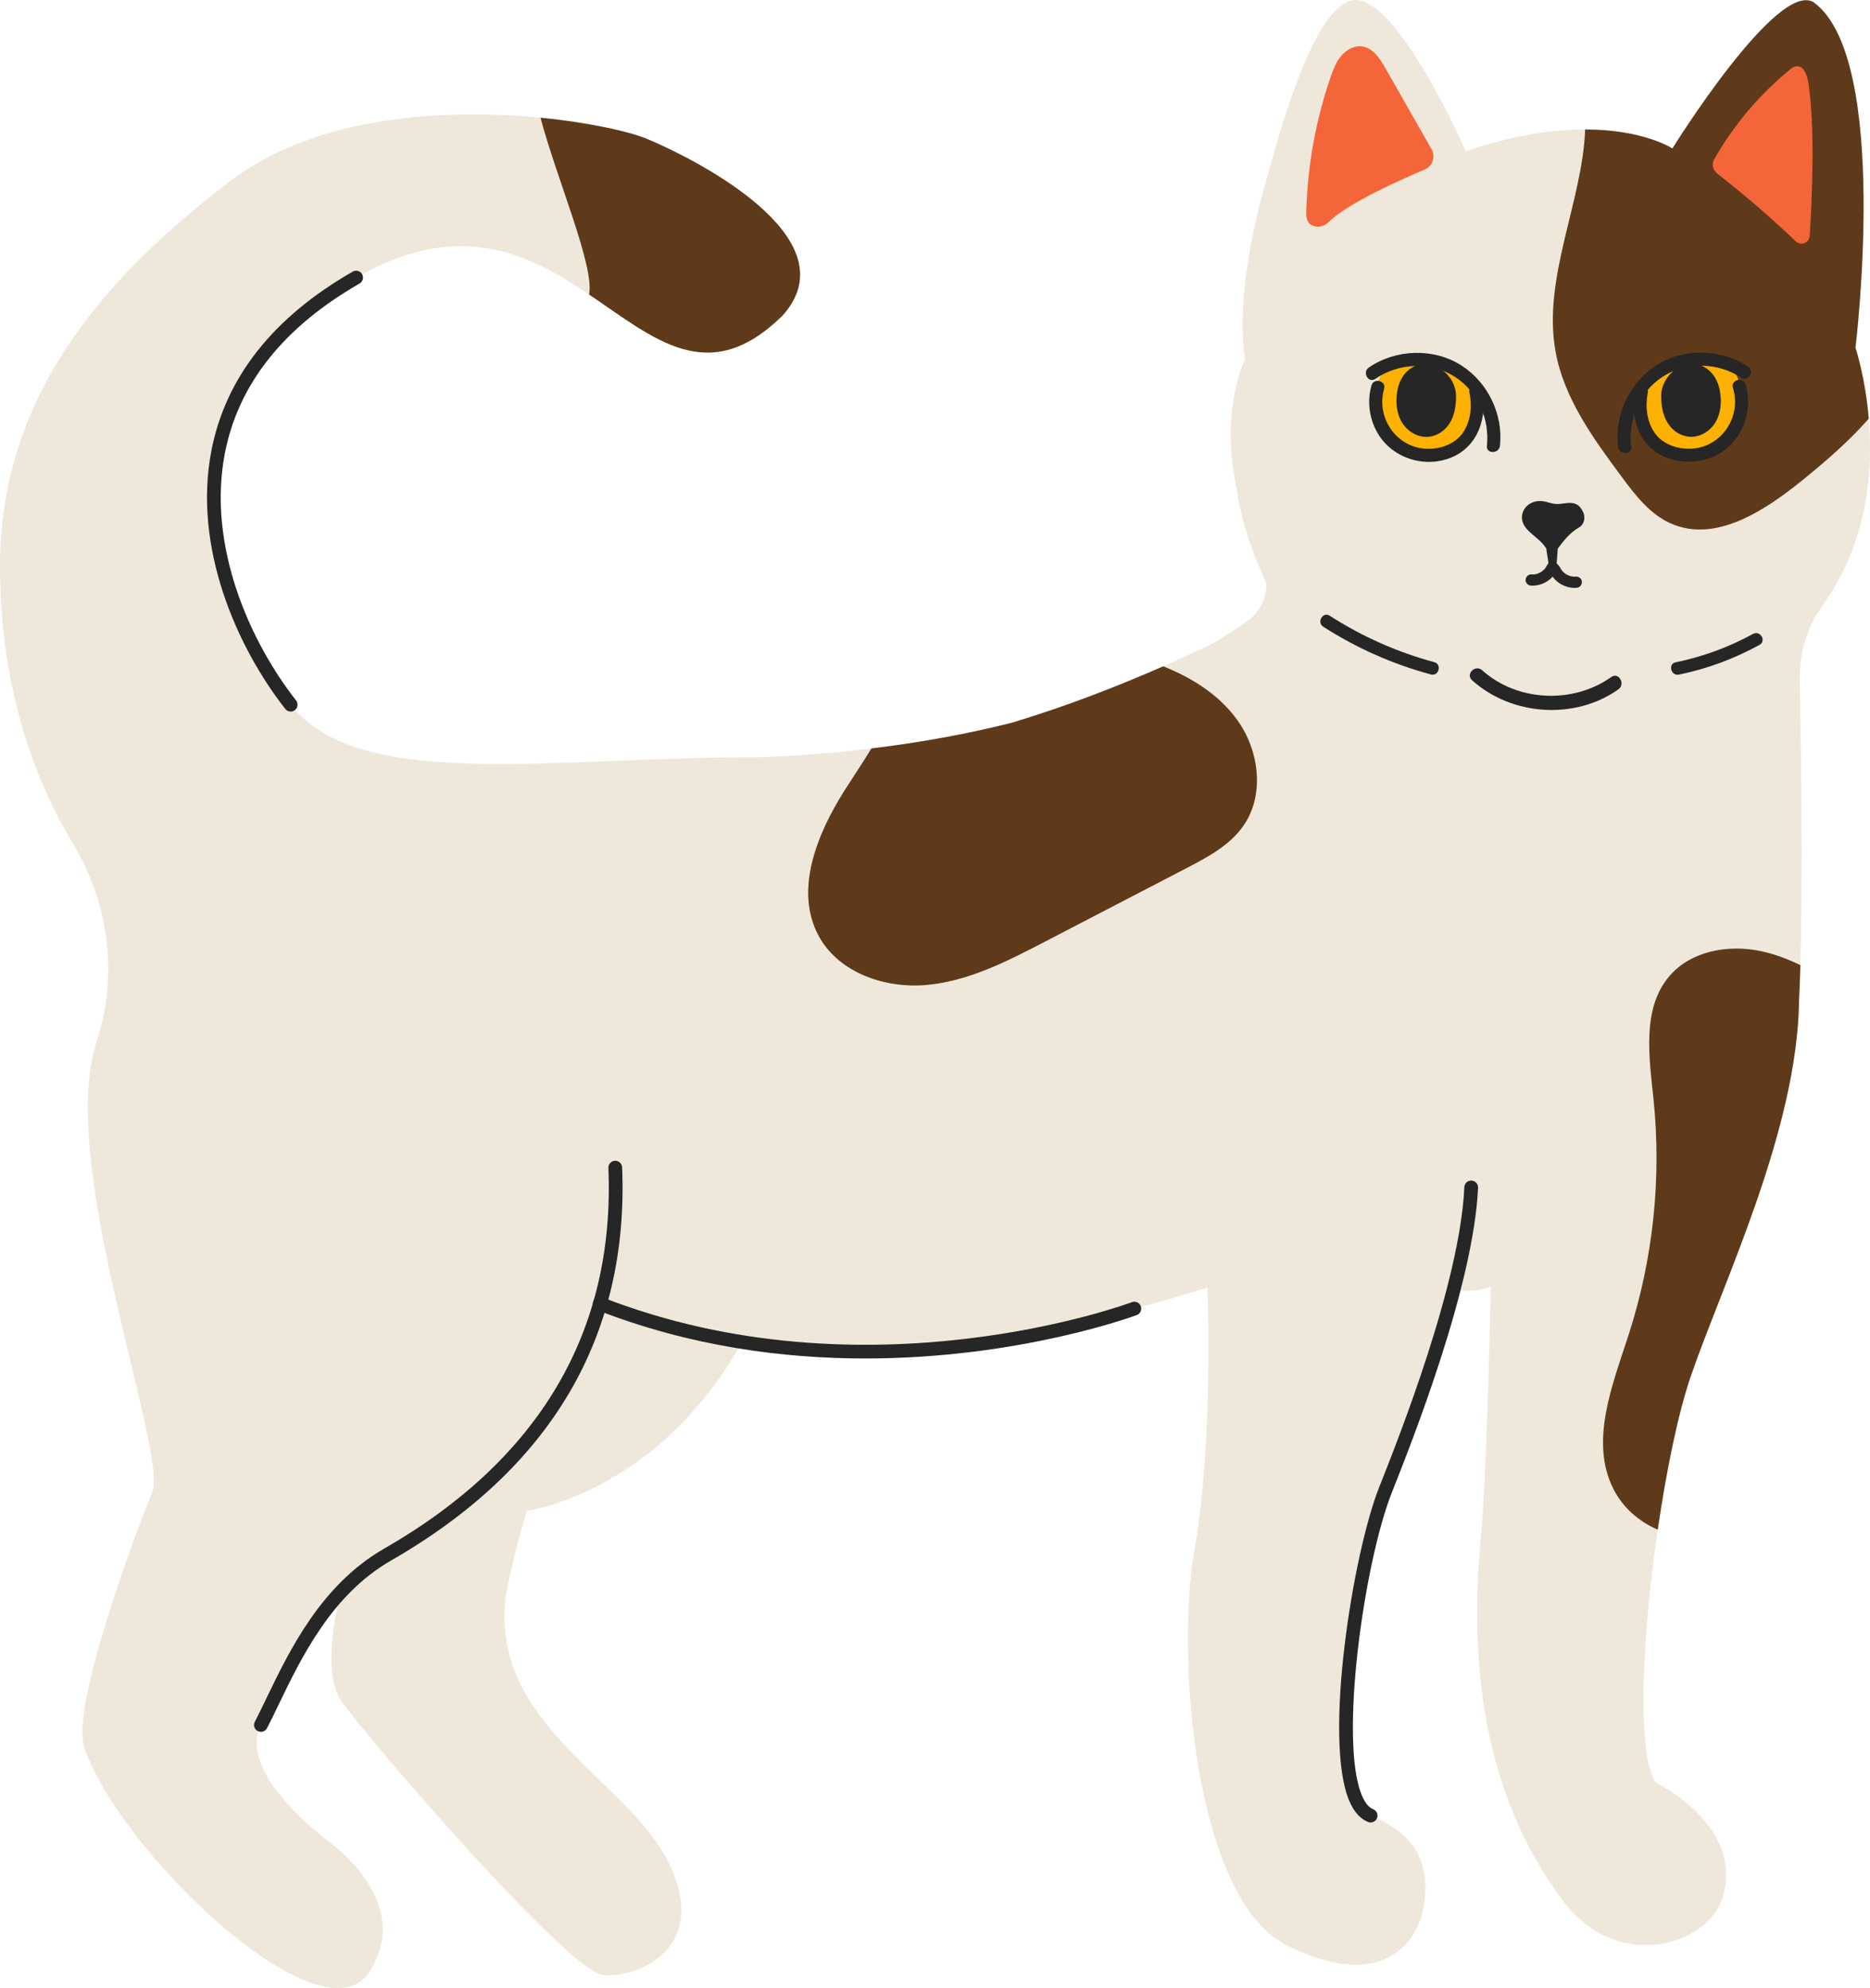 <svg xmlns="http://www.w3.org/2000/svg" width="332" height="353" viewBox="0 0 332 353" fill="none"><g clip-path="url(#clip0_16523_975)"><path d="M331.779 74.33C331.155 66.871 329.417 61.749 329.417 61.749C329.417 61.749 335.721 10.369 321.998 0.408C315.53 -3.629 296.918 26.357 296.918 26.357C296.918 26.357 291.812 22.998 281.43 22.984C275.883 22.978 268.829 23.927 260.241 26.855C260.241 26.855 247.951 -1.134 240.224 0.036C232.494 1.205 225.945 28.312 224.605 32.792C223.265 37.273 219.254 52.765 221.083 63.826C221.083 63.826 216.515 72.26 219.556 86.82C220.267 91.631 221.835 97.238 224.841 103.554C224.882 106.157 223.664 108.708 221.434 110.293C219.772 111.473 217.716 112.831 215.243 114.283C212.657 115.531 209.723 116.898 206.509 118.31C198.849 121.679 189.606 125.324 179.726 128.304C172.364 130.167 164.048 131.766 154.713 132.892C148.56 133.634 141.966 134.171 134.905 134.441C99.026 134.34 65.266 140.475 52.388 126.053C52.118 125.753 51.856 125.442 51.606 125.121C38.699 108.669 24.319 71.59 63.228 49.289C63.583 49.084 63.939 48.887 64.291 48.696C82.162 38.958 94.249 45.315 104.598 52.3C116.293 60.197 125.77 68.897 138.869 56.103C150.657 43.158 126.602 29.918 116.701 25.456C115.953 25.12 115.284 24.832 114.719 24.599C111.89 23.433 104.888 21.775 95.958 20.902C79.499 19.29 56.496 20.341 41.03 32.034C17.177 50.074 0 71.396 0 100.405C0 120.549 5.284 137.105 12.959 149.795C19.218 160.141 20.945 172.604 17.398 184.168C17.265 184.603 17.128 185.05 16.99 185.503C10.331 207.321 29.927 258.11 27.015 265.026C24.101 271.941 12.536 303.075 14.957 310.219C21.344 329.08 57.122 362.909 65.511 350.223C73.903 337.54 58.005 326.696 58.005 326.696C58.005 326.696 43.294 315.799 45.863 307.413C45.98 307.031 46.134 306.652 46.325 306.283C47.976 303.098 49.746 299.083 51.992 294.923C54.237 290.764 56.951 286.456 60.496 282.682C60.478 282.755 60.219 283.713 59.91 285.193C59.036 289.388 57.775 297.754 60.498 301.866C62.455 304.819 73.495 317.98 84.432 329.892C94.308 340.651 104.102 350.39 107.046 350.672C113.248 351.263 126.102 345.94 118.789 330.853C115.01 323.055 106.474 316.703 99.6 309.152C93.172 302.092 88.198 293.987 89.911 282.678C91.76 273.464 93.571 268.258 93.571 268.258C93.571 268.258 116.091 265.24 131.108 239.423C131.432 238.866 131.752 238.297 132.07 237.72C147.236 240.481 170.096 240.738 202.576 232.04H202.579C206.376 231.023 210.306 229.884 214.371 228.612C214.371 228.612 215.486 255.724 212.074 275.126C208.662 294.529 212.247 337.073 228.242 345.279C244.237 353.485 251.212 345.911 252.609 339.234C254.084 332.195 252.142 326.31 244.46 322.845C244.1 322.681 243.726 322.523 243.339 322.372C234.726 318.984 240.514 278.327 245.967 264.568C249.568 255.489 254.728 241.931 258.032 229.18C258.466 229.203 258.881 229.214 259.27 229.214C263.054 229.241 264.662 228.422 264.662 228.422C264.662 228.422 264.09 260.255 262.865 273.538C259.901 305.644 268.144 325.074 277.653 337.687C287.161 350.3 303.343 345.509 305.879 336.76C309.58 323.984 294.008 316.55 294.008 316.55C290.508 311.574 291.542 290.647 294.314 271.614C295.875 260.894 297.988 250.775 300.152 244.446C305.789 227.964 319.124 200.722 319.408 177.566C319.5 175.667 319.577 173.582 319.638 171.361C320.072 155.569 319.759 132.86 319.536 120.77C319.449 116.009 320.82 111.308 323.606 107.449C331.624 96.345 332.552 83.551 331.779 74.33Z" fill="#EFE8DA"></path><path d="M331.779 74.33C328.293 78.325 324.104 81.938 320.077 85.202C313.332 90.67 304.596 96.457 296.654 92.955C292.9 91.301 290.285 87.864 287.842 84.564C282.81 77.775 277.635 70.658 276.155 62.335C273.842 49.33 280.946 35.823 281.43 22.984C291.812 22.998 296.918 26.356 296.918 26.356C296.918 26.356 315.53 -3.629 321.998 0.408C335.721 10.369 329.417 61.749 329.417 61.749C329.417 61.749 331.156 66.871 331.779 74.33Z" fill="#5E3A1A"></path><path d="M51.607 126.342C51.871 126.342 52.136 126.256 52.359 126.082C52.889 125.665 52.981 124.898 52.564 124.368C44.36 113.909 36.734 96.877 39.932 80.438C42.315 68.195 50.357 58.072 63.832 50.347C64.415 50.013 64.618 49.266 64.285 48.682C63.951 48.096 63.206 47.893 62.623 48.229C48.504 56.322 40.065 67.002 37.54 79.972C34.184 97.218 42.11 114.992 50.648 125.875C50.889 126.181 51.245 126.342 51.607 126.342Z" fill="#262626"></path><path d="M243.339 323.592C243.826 323.592 244.285 323.299 244.475 322.816C244.72 322.189 244.412 321.481 243.785 321.235C243.033 320.939 242.371 320.143 241.822 318.871C237.662 309.264 242.202 277.38 247.103 265.019C250.691 255.97 261.609 228.431 262.415 210.894C262.447 210.222 261.927 209.651 261.253 209.62C260.575 209.581 260.01 210.109 259.981 210.784C259.193 227.912 248.389 255.164 244.839 264.121C240.216 275.785 234.865 308.942 239.587 319.845C240.405 321.735 241.52 322.969 242.898 323.511C243.044 323.567 243.195 323.596 243.344 323.596L243.339 323.592Z" fill="#262626"></path><path d="M280.47 93.579C281.295 92.986 281.497 91.856 281.074 90.931C280.792 90.318 280.403 89.783 279.799 89.506C278.714 89.003 277.446 89.56 276.252 89.486C275.414 89.434 274.624 89.07 273.79 88.978C272.813 88.872 271.781 89.17 271.072 89.853C270.363 90.534 270.023 91.606 270.291 92.553C270.815 94.412 273.092 95.373 274.209 96.947C274.32 97.103 274.423 97.274 274.581 97.38C274.905 97.599 275.471 97.177 275.673 97.488C276.056 97.5 276.099 97.5 276.484 97.511C277.579 96.054 278.72 94.554 280.315 93.676C280.367 93.647 280.419 93.613 280.47 93.577V93.579Z" fill="#262626"></path><path d="M276.563 96.855C276.578 98.237 276.324 99.651 276.34 101.036C276.344 101.395 275.952 101.706 275.61 101.666C275.218 101.618 274.986 101.316 274.982 100.935C274.966 99.552 274.518 98.176 274.502 96.794C274.497 96.435 275.322 96.115 275.664 96.155C276.056 96.203 276.288 96.505 276.292 96.886L276.563 96.855Z" fill="#262626"></path><path d="M276.491 101.115C275.66 102.945 273.763 104.115 271.75 103.975C271.23 103.939 270.781 103.409 270.856 102.886C270.932 102.34 271.387 101.952 271.944 101.99C272.027 101.997 272.11 101.999 272.196 102.002C272.41 102.008 272.034 102.017 272.158 102.004C272.198 101.999 272.241 101.997 272.284 101.995C272.462 101.979 272.637 101.948 272.811 101.907C272.851 101.898 272.892 101.887 272.932 101.875C273.067 101.839 272.894 101.878 272.858 101.898C272.939 101.855 273.038 101.835 273.124 101.799C273.288 101.729 273.446 101.648 273.603 101.56C273.725 101.492 273.574 101.575 273.538 101.602C273.57 101.578 273.608 101.555 273.642 101.533C273.712 101.485 273.779 101.433 273.844 101.381C273.984 101.269 274.11 101.147 274.239 101.021C274.329 100.933 274.076 101.215 274.212 101.048C274.239 101.016 274.266 100.982 274.29 100.951C274.342 100.885 274.392 100.818 274.439 100.748C274.493 100.669 274.543 100.59 274.588 100.509C274.603 100.481 274.675 100.351 274.603 100.484C274.525 100.628 274.619 100.443 274.626 100.427C274.842 99.954 275.385 99.62 275.905 99.836C276.374 100.033 276.725 100.61 276.495 101.118L276.491 101.115Z" fill="#262626"></path><path d="M277.022 100.851C277.065 100.939 277.11 101.027 277.157 101.111C277.112 101.034 277.067 100.957 277.024 100.878C277.11 101.025 277.207 101.167 277.313 101.302C277.369 101.372 277.425 101.44 277.486 101.508C277.513 101.537 277.542 101.566 277.569 101.596C277.65 101.684 277.387 101.424 277.508 101.535C277.637 101.65 277.765 101.76 277.905 101.86C277.97 101.907 278.038 101.952 278.108 101.997C278.141 102.02 278.177 102.038 278.211 102.06C277.957 101.893 278.096 101.993 278.162 102.029C278.306 102.103 278.454 102.171 278.608 102.227C278.691 102.259 278.776 102.286 278.862 102.313C278.975 102.349 278.623 102.254 278.781 102.29C278.821 102.299 278.86 102.308 278.9 102.317C279.067 102.354 279.236 102.378 279.407 102.39C279.436 102.39 279.529 102.385 279.553 102.396C279.54 102.39 279.306 102.399 279.441 102.396C279.538 102.394 279.637 102.39 279.734 102.381C280.252 102.333 280.801 102.701 280.844 103.249C280.884 103.775 280.533 104.309 279.977 104.361C277.979 104.546 276.042 103.42 275.18 101.614C274.954 101.142 275.045 99.969 275.531 99.793C276.063 99.602 276.779 100.348 277.02 100.854L277.022 100.851Z" fill="#262626"></path><path d="M244.612 68.739C243.5 72.395 244.883 76.678 247.925 78.988C250.966 81.298 255.457 81.478 258.673 79.419C261.889 77.359 263.609 73.203 262.794 69.467C262.794 69.467 257.745 63.183 250.943 63.824C244.142 64.464 244.612 68.739 244.612 68.739Z" fill="#FDB102"></path><path d="M263.983 79.15C264.499 74.436 262.366 69.53 258.344 66.93C254.058 64.16 248.351 64.401 244.186 67.268C242.954 68.116 241.792 66.106 243.015 65.263C247.817 61.956 254.585 61.737 259.512 64.924C264.177 67.94 266.906 73.62 266.301 79.15C266.141 80.619 263.819 80.637 263.983 79.15Z" fill="#262626"></path><path d="M263.113 69.059C264.133 73.954 262.518 79.272 257.602 81.26C252.771 83.21 246.962 81.264 244.449 76.669C243.08 74.166 242.704 71.181 243.496 68.434C243.911 67.002 246.147 67.611 245.733 69.052C244.249 74.2 247.969 79.543 253.365 79.69C255.82 79.757 258.446 78.812 259.829 76.683C261.16 74.633 261.37 72.032 260.881 69.679C260.577 68.222 262.811 67.597 263.117 69.061L263.113 69.059Z" fill="#262626"></path><path d="M254.13 64.674C256.666 65.556 258.438 67.751 258.506 70.223C258.519 70.69 258.497 71.186 258.44 71.734C258.301 73.112 257.909 74.495 257.044 75.614C256.179 76.733 254.79 77.556 253.278 77.576C251.569 77.599 249.95 76.579 249.044 75.228C248.139 73.877 247.869 72.244 247.941 70.676C248.011 69.109 248.429 67.514 249.472 66.291C250.474 65.116 252.132 64.352 253.751 64.575C253.88 64.593 254.008 64.629 254.132 64.672L254.13 64.674Z" fill="#262626"></path><path d="M308.782 68.563C309.96 72.199 308.654 76.505 305.656 78.871C302.656 81.235 298.17 81.496 294.918 79.496C291.666 77.495 289.869 73.369 290.618 69.621C290.618 69.621 295.553 63.246 302.366 63.763C309.179 64.279 308.782 68.563 308.782 68.563Z" fill="#FDB102"></path><path d="M287.285 79.344C286.58 73.82 289.226 68.105 293.834 65.008C298.706 61.733 305.476 61.852 310.334 65.071C311.572 65.892 310.412 67.904 309.162 67.076C304.944 64.282 299.235 64.169 295.003 67.013C291.026 69.688 289.001 74.646 289.602 79.344C289.791 80.822 287.472 80.808 287.285 79.344Z" fill="#262626"></path><path d="M292.533 69.815C292.087 72.169 292.355 74.777 293.726 76.796C295.157 78.898 297.801 79.778 300.253 79.667C305.656 79.423 309.239 73.978 307.665 68.874C307.224 67.444 309.462 66.831 309.902 68.256C311.393 73.092 309.129 78.794 304.476 80.955C299.931 83.066 293.796 81.918 291.305 77.265C289.981 74.795 289.785 71.915 290.299 69.197C290.576 67.73 292.812 68.351 292.535 69.815H292.533Z" fill="#262626"></path><path d="M299.193 64.672C296.673 65.599 294.941 67.827 294.918 70.3C294.914 70.766 294.945 71.263 295.011 71.811C295.175 73.187 295.592 74.563 296.477 75.666C297.362 76.769 298.767 77.567 300.276 77.56C301.986 77.551 303.587 76.505 304.468 75.135C305.348 73.769 305.589 72.131 305.49 70.566C305.391 69 304.945 67.412 303.88 66.21C302.857 65.053 301.186 64.318 299.569 64.573C299.441 64.593 299.312 64.631 299.191 64.676L299.193 64.672Z" fill="#262626"></path><path d="M287.333 122.394C279.597 127.889 268.372 127.102 261.352 120.786C260.142 119.697 261.931 117.917 263.135 119C269.365 124.605 279.27 125.036 286.06 120.213C287.387 119.27 288.648 121.461 287.333 122.394Z" fill="#262626"></path><path d="M318.815 42.845C314.37 38.604 309.714 34.585 304.868 30.807C304.095 30.204 303.856 29.128 304.341 28.278C307.789 22.22 312.356 16.802 317.748 12.388C318.083 12.113 318.446 11.831 318.876 11.767C320.131 11.58 320.806 13.179 321.011 14.433C322.322 22.477 321.682 35.846 321.295 41.891C321.214 43.138 319.721 43.704 318.818 42.842L318.815 42.845Z" fill="#F5653A"></path><path d="M252.944 30.094C254.345 29.501 254.912 27.818 254.16 26.496L245.955 12.088C244.994 10.4 243.78 8.531 241.859 8.253C240.455 8.05 239.048 8.817 238.129 9.902C237.21 10.985 236.697 12.345 236.233 13.689C233.6 21.345 232.138 29.401 231.915 37.497C231.888 38.514 231.926 39.669 233.161 40.111C234.102 40.449 235.167 40.151 235.875 39.443C239.12 36.188 248.361 32.036 252.944 30.098V30.094Z" fill="#F5653A"></path><path d="M254.039 119.753C247.28 117.931 240.825 115.07 234.938 111.283C233.718 110.498 234.85 108.538 236.08 109.328C241.816 113.018 248.059 115.795 254.643 117.57C256.046 117.949 255.451 120.132 254.041 119.753H254.039Z" fill="#262626"></path><path d="M297.489 117.599C302.302 116.607 306.925 114.919 311.234 112.553C312.511 111.852 313.653 113.807 312.376 114.509C307.905 116.965 303.085 118.754 298.09 119.782C296.671 120.076 296.063 117.892 297.489 117.599Z" fill="#262626"></path><path d="M46.322 307.503C46.764 307.503 47.189 307.264 47.406 306.844C48.088 305.527 48.786 304.077 49.527 302.541C53.477 294.351 58.887 283.136 69.409 277.093C97.875 260.749 111.685 237.257 110.453 207.269C110.426 206.595 109.849 206.072 109.185 206.101C108.512 206.128 107.989 206.697 108.016 207.371C109.208 236.375 95.809 259.121 68.195 274.975C57.018 281.392 51.419 293.002 47.329 301.478C46.597 302.998 45.903 304.433 45.239 305.719C44.928 306.316 45.163 307.054 45.759 307.363C45.94 307.455 46.131 307.501 46.32 307.501L46.322 307.503Z" fill="#262626"></path><path d="M153.619 241.207C181.112 241.207 201.523 233.608 201.832 233.491C202.46 233.251 202.775 232.545 202.537 231.916C202.298 231.287 201.593 230.969 200.965 231.208C200.501 231.384 153.908 248.702 106.921 230.342C106.292 230.098 105.587 230.407 105.342 231.034C105.096 231.661 105.407 232.369 106.033 232.615C122.587 239.084 139.093 241.207 153.617 241.207H153.619Z" fill="#262626"></path><path d="M138.868 56.103C125.769 68.897 116.292 60.197 104.596 52.3C105.536 47.144 98.919 32.007 95.957 20.902C104.887 21.775 111.889 23.433 114.718 24.599C115.283 24.832 115.952 25.12 116.7 25.456C126.6 29.918 150.656 43.158 138.868 56.103Z" fill="#5E3A1A"></path><path d="M220.761 146.615C218.342 150.097 214.432 152.179 210.671 154.135C202.228 158.52 193.786 162.905 185.343 167.292C178.771 170.704 171.992 174.182 164.621 174.877C157.252 175.57 149.054 172.816 145.441 166.347C140.932 158.276 144.98 148.167 149.932 140.362C151.491 137.906 153.164 135.425 154.713 132.892C164.049 131.766 172.364 130.167 179.726 128.304C189.606 125.324 198.849 121.679 206.509 118.31C211.671 120.355 216.482 123.394 219.691 127.878C223.574 133.298 224.567 141.14 220.761 146.615Z" fill="#5E3A1A"></path><path d="M319.638 171.361C319.577 173.582 319.501 175.667 319.408 177.566C319.125 200.721 305.789 227.964 300.152 244.446C297.988 250.775 295.875 260.893 294.315 271.614C290.968 270.139 288.146 267.732 286.45 264.387C282.153 255.904 286.299 245.849 289.211 236.793C293.511 223.433 295.004 209.173 293.567 195.209C292.792 187.677 291.463 179.12 296.355 173.348C300.177 168.841 306.843 167.65 312.618 168.877C315.062 169.396 317.39 170.276 319.638 171.361Z" fill="#5E3A1A"></path></g><defs><clipPath id="clip0_16523_975"><rect width="332" height="353" fill="white"></rect></clipPath></defs></svg>